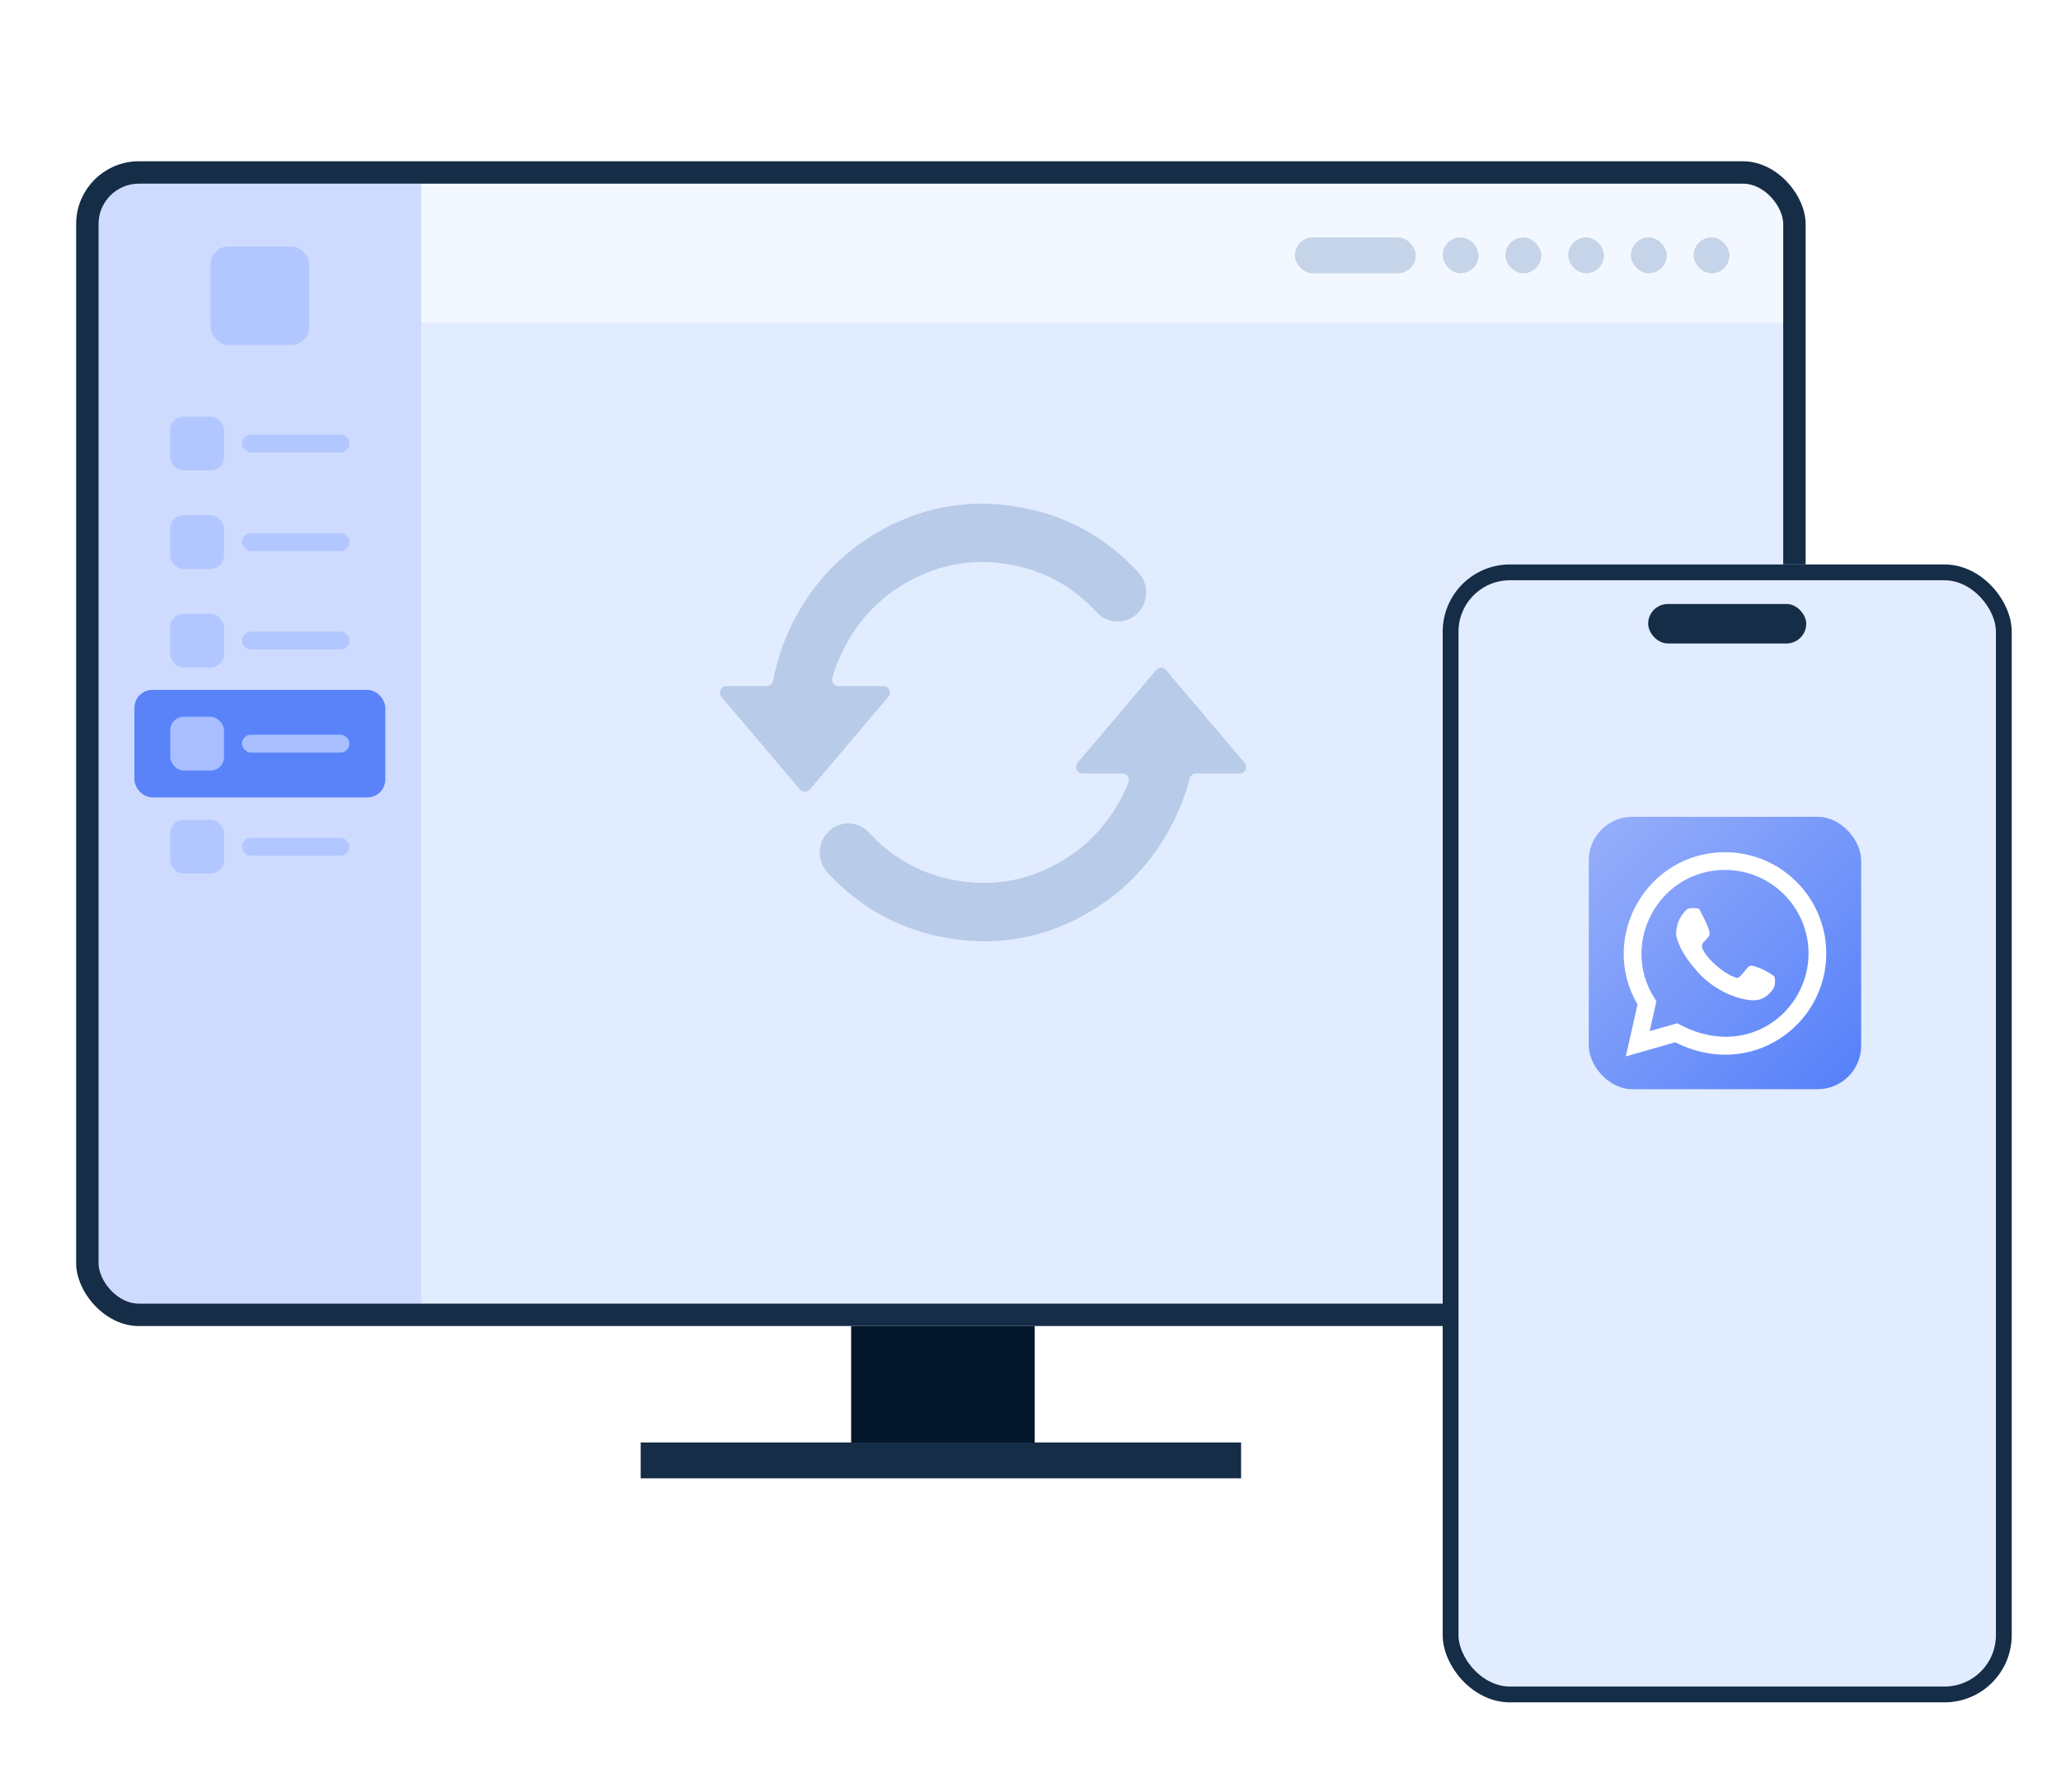 <svg fill="none" height="400" viewBox="0 0 460 400" width="460" xmlns="http://www.w3.org/2000/svg" xmlns:xlink="http://www.w3.org/1999/xlink"><clipPath id="a"><path d="m0 0h460v400h-460z"/></clipPath><clipPath id="b"><rect height="260" rx="14" width="386" x="17" y="36"/></clipPath><filter id="c" color-interpolation-filters="sRGB" height="88.114" width="88.114" x="-13.657" y="-10.926"><feFlood flood-opacity="0" result="BackgroundImageFix"/><feColorMatrix in="SourceAlpha" type="matrix" values="0 0 0 0 0 0 0 0 0 0 0 0 0 0 0 0 0 0 127 0"/><feOffset dx="0" dy="2.731"/><feGaussianBlur stdDeviation="3.414"/><feColorMatrix type="matrix" values="0 0 0 0 0 0 0 0 0 0 0 0 0 0 0 0 0 0 0.1 0"/><feBlend in2="BackgroundImageFix" mode="normal" result="effect1_dropShadow"/><feBlend in="SourceGraphic" in2="effect1_dropShadow" mode="normal" result="shape"/></filter><linearGradient id="d" x1="1" x2="0" y1="1" y2="0"><stop offset="0" stop-color="#547ffa"/><stop offset="1" stop-color="#98b0fa"/></linearGradient><clipPath id="e"><rect height="60.8" rx="9.728" width="60.8" x="354.6" y="179.6"/></clipPath><g clip-path="url(#a)"><path d="m189.972 295h40.967v27.333h-40.967z" fill="#04172a"/><path d="m143 322h134v8h-134z" fill="#152d46"/><g clip-path="url(#b)"><rect fill="#e2ecff" height="260" rx="14" width="386" x="17" y="36"/><path d="m172.545 151.932q1.45-7.681 5.333-14.707 6.379-11.541 17.658-18.202 14.509-8.569 31.039-5.981 16.271 2.548 27.503 14.739c.336.364.629.767.874 1.2 0.0 0.0 0.0 0.0 0.0 0l.005.008c0.0.001 0.0.001.001.001 1.474 2.612 1 5.918-1.146 7.987-.356.343-.749.643-1.173.894-.001 0-.001 0-.001.001l-.008.005c-0.0 0-0 0-0.0 0-2.554 1.508-5.786 1.023-7.808-1.172q-8.229-8.932-20.171-10.802-12.115-1.897-22.755 4.387-8.274 4.887-12.945 13.338-2.072 3.748-3.2 7.75c-.254.9.441 1.769 1.376 1.769h10.022c1.241 0 1.915 1.452 1.113 2.4l-17.509 20.682c-.582.688-1.643.688-2.225 0l-17.509-20.682c-.802-.947-.129-2.4 1.113-2.4h8.962c.715 0 1.321-.514 1.454-1.216m105.21 18.333-17.509-20.682c-.582-.688-1.643-.688-2.225 0l-17.509 20.682c-.802.947-.129 2.4 1.113 2.4h8.923c.992 0 1.691.977 1.329 1.901q-1.122 2.861-2.746 5.552-4.607 7.629-12.257 12.148-10.64 6.284-22.755 4.387-11.943-1.87-20.171-10.802c-1.157-1.256-2.754-1.99-4.44-2.041-1.178-.036-2.343.264-3.364.866-.003.002-.005.003-.008.005l-.064.038c-.003.002-.005.003-.008.005-.398.243-.769.529-1.106.854-2.146 2.069-2.62 5.375-1.146 7.987 0.0.001 0.0.001.001.001l.005.008c0.0 0.0 0.0 0.0 0.0.001.245.433.539.836.874 1.2q11.232 12.192 27.503 14.739 16.53 2.588 31.039-5.981 10.427-6.158 16.719-16.578 3.772-6.246 5.553-13.163c.169-.657.756-1.126 1.434-1.126h9.705c1.241 0 1.914-1.452 1.112-2.4" fill="#124a8c" fill-rule="evenodd" opacity=".2"/><path d="m94 41h304v31h-304z" fill="#fff" opacity=".6"/><path d="m22 291h72v-250h-72z" fill="#cedbff"/><rect fill="#4579ff" height="22" opacity=".2" rx="4" width="22" x="47" y="55"/><rect fill="#124a8c" height="8" opacity=".2" rx="4" width="27" x="289" y="53"/><rect fill="#124a8c" height="8" opacity=".2" rx="4" width="8" x="322" y="53"/><rect fill="#124a8c" height="8" opacity=".2" rx="4" width="8" x="336" y="53"/><rect fill="#124a8c" height="8" opacity=".2" rx="4" width="8" x="350" y="53"/><rect fill="#124a8c" height="8" opacity=".2" rx="4" width="8" x="364" y="53"/><rect fill="#124a8c" height="8" opacity=".2" rx="4" width="8" x="378" y="53"/><g fill="#4579ff"><rect height="12" opacity=".2" rx="3" width="12" x="38" y="93"/><rect height="4" opacity=".2" rx="2" width="24" x="54" y="97"/><rect height="12" opacity=".2" rx="3" width="12" x="38" y="115"/><rect height="4" opacity=".2" rx="2" width="24" x="54" y="119"/><rect height="12" opacity=".2" rx="3" width="12" x="38" y="137"/><rect height="4" opacity=".2" rx="2" width="24" x="54" y="141"/><rect height="12" opacity=".2" rx="3" width="12" x="38" y="183"/><rect height="4" opacity=".2" rx="2" width="24" x="54" y="187"/></g><rect fill="#5a83fa" height="24" rx="4" width="56" x="30" y="154"/><rect fill="#a8beff" height="12" rx="3" width="12" x="38" y="160"/><rect fill="#a8beff" height="4" rx="2" width="24" x="54" y="164"/><rect fill="none" height="255" rx="11.5" stroke="#152d46" stroke-width="5" width="381" x="19.5" y="38.5"/></g><g transform="matrix(1 -0 -0 1 0 0)"><rect fill="#e2ecff" height="254" rx="15" width="127" x="322" y="126"/><rect fill="none" height="250.471" rx="13.235" stroke="#152d46" stroke-width="3.529" width="123.471" x="323.765" y="127.765"/><rect fill="#152d46" height="8.819" rx="4.41" width="35.278" x="367.861" y="134.819"/></g><g filter="url(#c)" transform="matrix(1 -0 -0 1 0 0)"><g clip-path="url(#e)"><rect fill="url(#d)" height="60.8" rx="9.728" width="60.8" x="354.6" y="179.6"/><path d="m365.485 221.488-2.614 11.602 11.011-3.158c16.738 8.461 33.727-3.663 33.727-19.823 0-12.467-10.138-22.609-22.595-22.609-17.407 0-28.278 18.982-19.528 33.988zm38.169-11.379c0 13.08-13.914 24.136-29.308 15.573l-6.15 1.764 1.502-6.669-.44-.693c-7.805-12.316 1.046-28.626 15.755-28.626 10.278 0 18.64 8.367 18.64 18.652zm-24.405-9.938c-.547-.292-2.082-.234-2.636 0-2.136 1.986-2.513 3.97-2.509 5.877.477 2.116 1.558 4.451 4.614 7.974 3.477 4.01 8.65 6.4 12.503 6.53 1.793.06 3.081-.711 4.214-2.086.742-.9.845-1.71.67-3.065-.325-.766-5.029-3.067-5.688-2.475-1.16 1.042-1.798 2.448-2.711 2.653-3.843-1.15-7.955-5.76-7.842-7.12.085-1.029 1-1.203 1.708-2.496q.169-1.214-2.322-5.793z" fill="#fff" fill-rule="evenodd"/></g></g></g></svg>